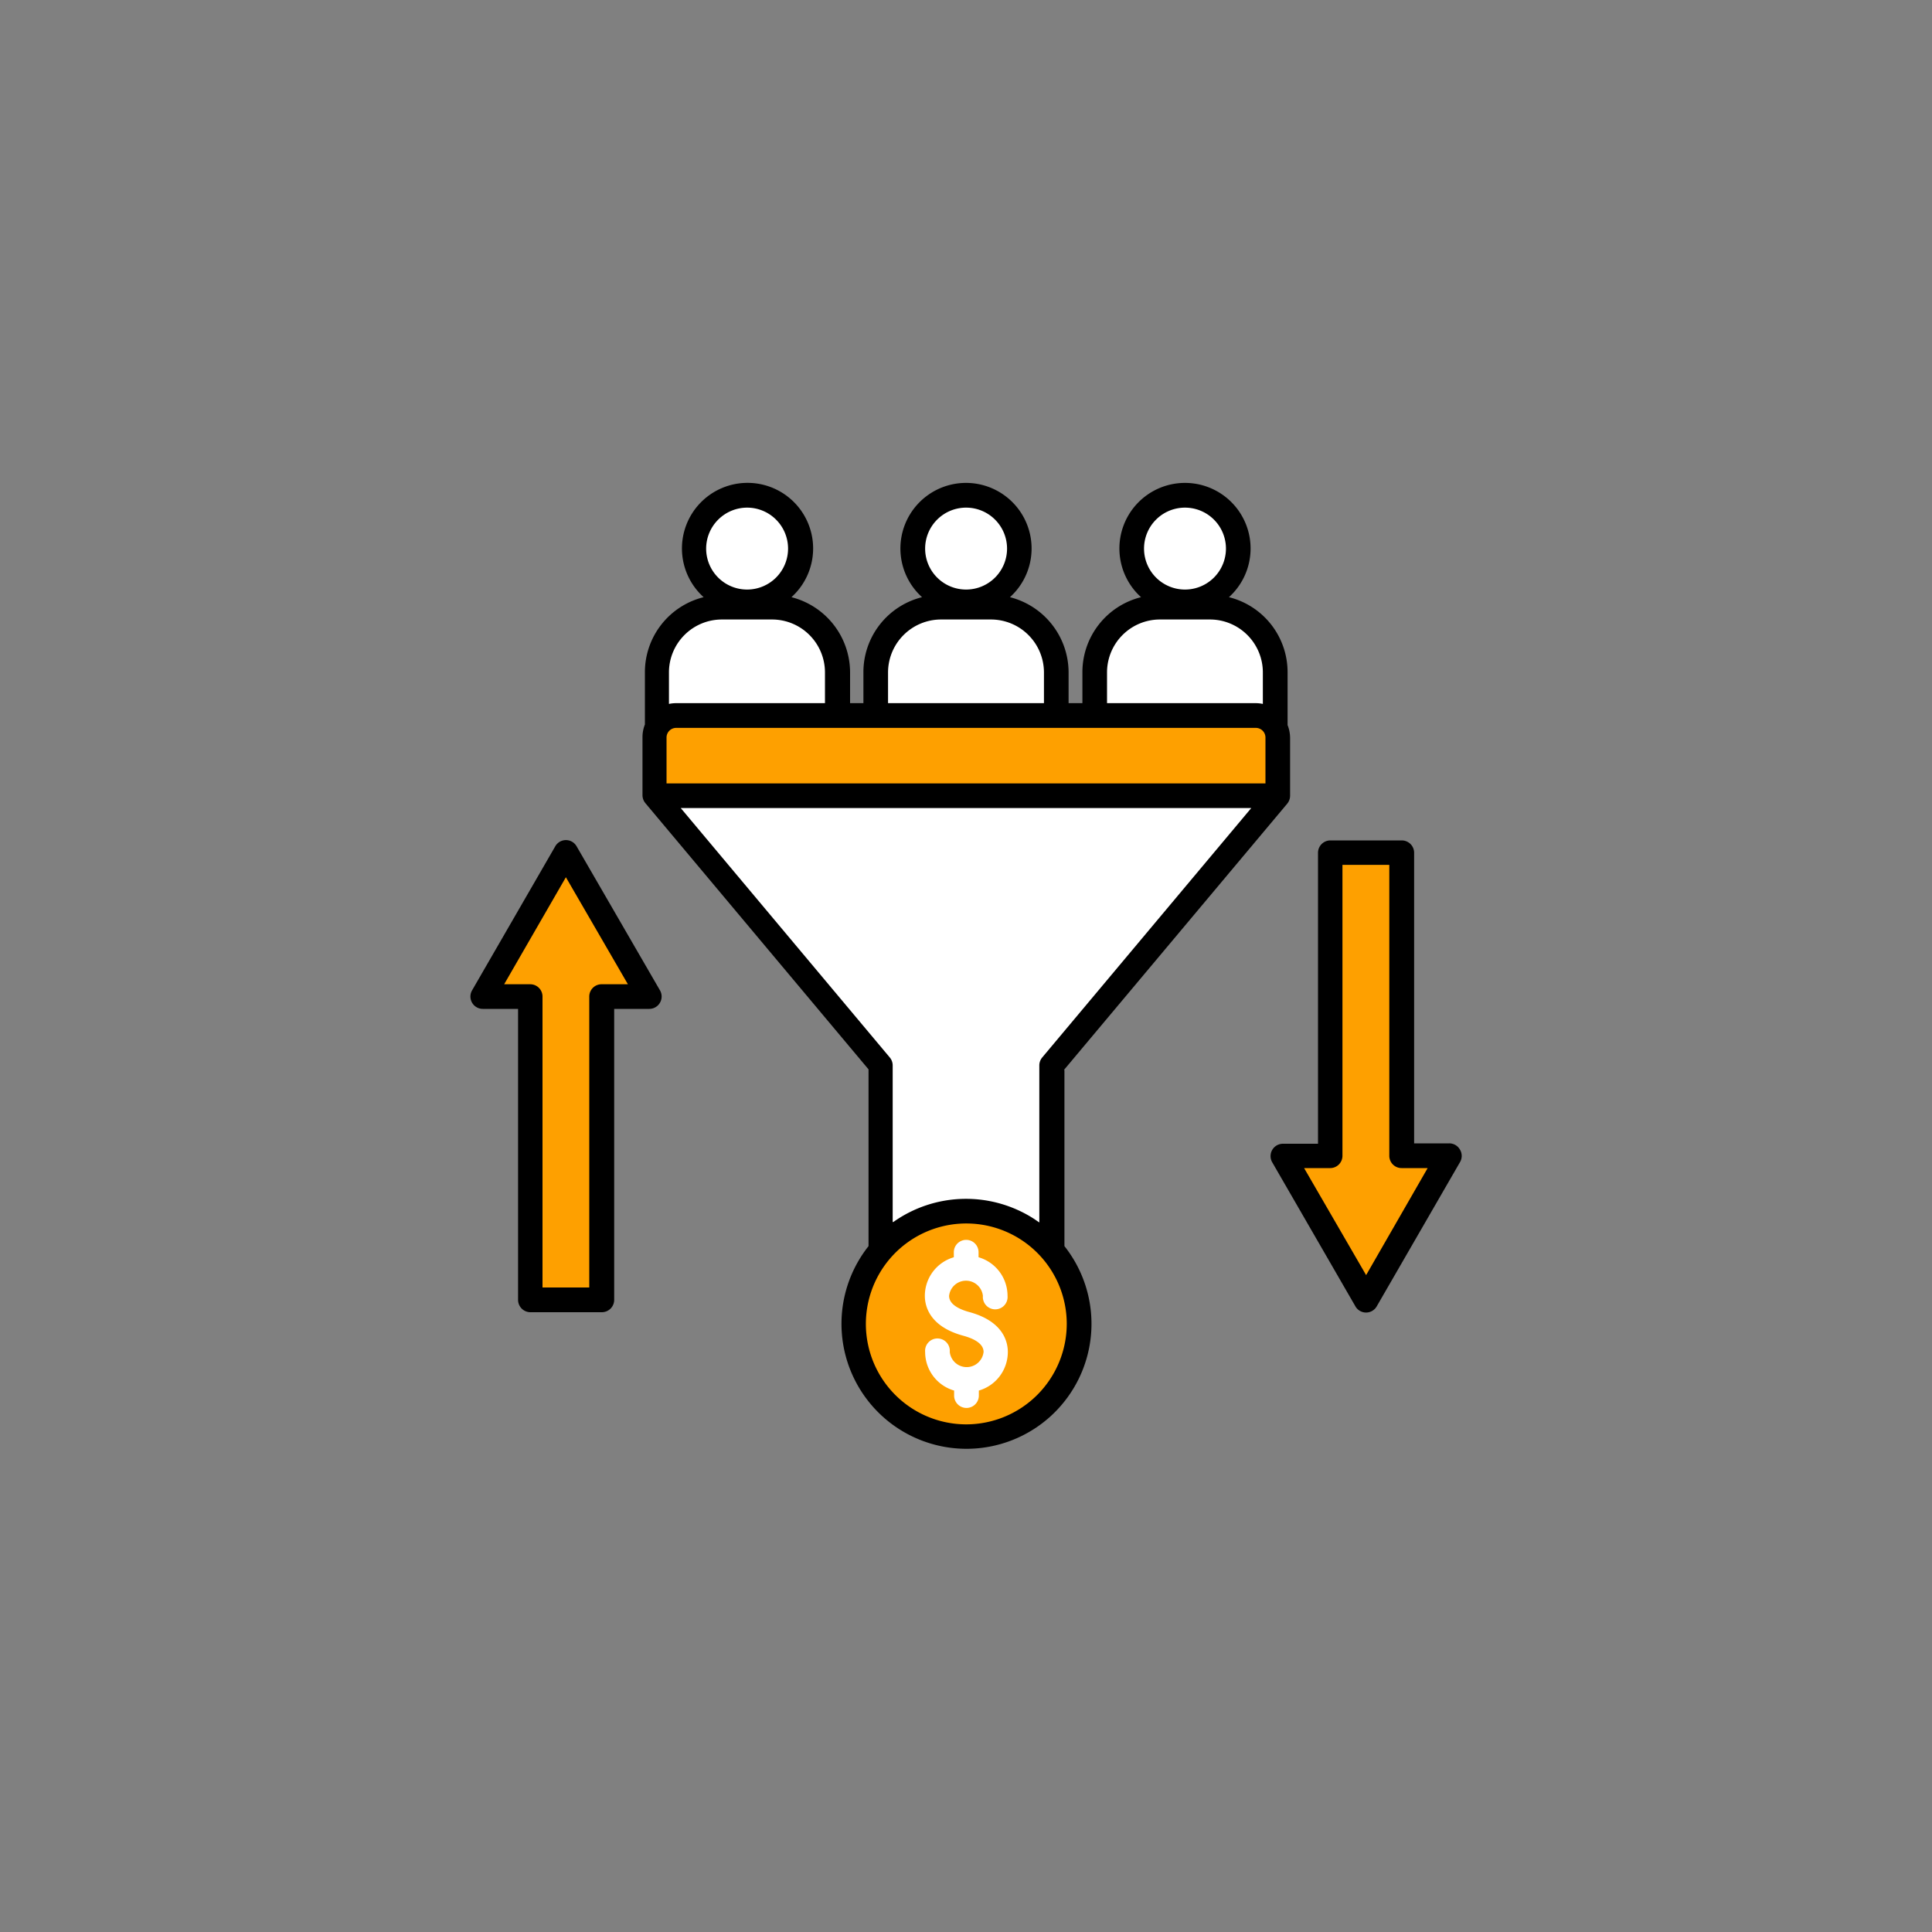 <svg xmlns="http://www.w3.org/2000/svg" id="Layer_1" data-name="Layer 1" viewBox="0 0 200 200"><rect x="0" y="0" width="200" height="200" fill="#808080" stroke="none"/><defs><style>.cls-1{fill:#fea000;}.cls-2{fill:#fff;}</style></defs><path d="M110.14,110.76,133.25,83.2a1.31,1.31,0,0,0,.3-.82v-6a3.65,3.65,0,0,0-.26-1.32V69.6a8,8,0,0,0-6.07-7.78,6.79,6.79,0,1,0-9.1,0,8,8,0,0,0-6.07,7.79v3.18h-1.43V69.61a8.05,8.05,0,0,0-6.07-7.79,6.79,6.79,0,1,0-9.1,0,8,8,0,0,0-6.07,7.79v3.18H88V69.61a8.05,8.05,0,0,0-6.07-7.79,6.79,6.79,0,1,0-9.09,0,8,8,0,0,0-6.08,7.79V75a3.55,3.55,0,0,0-.25,1.31v6a1.3,1.3,0,0,0,.29.82l23.11,27.57V129a12.94,12.94,0,1,0,20.28,0V110.76Z"></path><path class="cls-1" d="M100,147.45a10.4,10.4,0,0,1-6-18.87,10.4,10.4,0,0,1,16.43,8.47A10.42,10.42,0,0,1,100,147.45Z"></path><path d="M59.69,87.61a1.27,1.27,0,0,0-2.21,0l-8.61,14.91A1.28,1.28,0,0,0,50,104.44h3.63v30.12a1.28,1.28,0,0,0,1.28,1.28h7.39a1.28,1.28,0,0,0,1.28-1.28V104.44h3.63a1.28,1.28,0,0,0,1.11-1.92Z"></path><path class="cls-1" d="M62.28,101.89A1.27,1.27,0,0,0,61,103.16v30.12H56.16V103.16a1.27,1.27,0,0,0-1.27-1.27h-2.7l6.39-11.08L65,101.89Z"></path><path d="M151.13,119a1.27,1.27,0,0,0-1.11-.64h-3.63V88.25A1.28,1.28,0,0,0,145.11,87h-7.39a1.28,1.28,0,0,0-1.28,1.28v30.12h-3.63a1.28,1.28,0,0,0-1.11,1.92l8.61,14.91a1.27,1.27,0,0,0,2.21,0l8.61-14.91A1.27,1.27,0,0,0,151.13,119Z"></path><path class="cls-1" d="M141.42,132,135,120.92h2.7a1.27,1.27,0,0,0,1.27-1.27V89.53h4.85v30.12a1.27,1.27,0,0,0,1.27,1.27h2.7Z"></path><path class="cls-2" d="M98.25,134.15c0,.91,1.13,1.41,2.08,1.67,3.45.93,4,3,4,4.13a4.16,4.16,0,0,1-3,4v.52a1.28,1.28,0,1,1-2.56,0v-.52a4.16,4.16,0,0,1-3-4,1.28,1.28,0,1,1,2.55,0,1.76,1.76,0,0,0,3.5,0c0-.91-1.13-1.41-2.08-1.67-3.45-.93-4-3-4-4.13a4.16,4.16,0,0,1,3-4v-.52a1.28,1.28,0,0,1,2.56,0v.52a4.16,4.16,0,0,1,3,4,1.28,1.28,0,1,1-2.55,0,1.76,1.76,0,0,0-3.5,0Z"></path><path class="cls-1" d="M69,76.35a1,1,0,0,1,1-1h60a1,1,0,0,1,1,1V81.1H69Z"></path><path class="cls-2" d="M122.67,52.55a4.24,4.24,0,1,1-4.24,4.24,4.24,4.24,0,0,1,4.24-4.24Z"></path><path class="cls-2" d="M114.6,69.6a5.48,5.48,0,0,1,5.47-5.47h5.19a5.48,5.48,0,0,1,5.47,5.47v3.27a3.67,3.67,0,0,0-.75-.08H114.6Z"></path><path class="cls-2" d="M100,52.55a4.24,4.24,0,1,1-4.23,4.24A4.24,4.24,0,0,1,100,52.55Z"></path><path class="cls-2" d="M91.93,69.6a5.49,5.49,0,0,1,5.48-5.47h5.18a5.49,5.49,0,0,1,5.48,5.47v3.19H91.93V69.6Z"></path><path class="cls-2" d="M77.33,52.55a4.24,4.24,0,1,1-4.23,4.24A4.25,4.25,0,0,1,77.33,52.55Z"></path><path class="cls-2" d="M74.74,64.13h5.19A5.48,5.48,0,0,1,85.4,69.6v3.19H70a3.67,3.67,0,0,0-.75.08V69.6A5.48,5.48,0,0,1,74.74,64.13Z"></path><path class="cls-2" d="M70.47,83.65h59.06l-21.65,25.83a1.28,1.28,0,0,0-.29.82v16.25l-.51-.35a13,13,0,0,0-14.6.3.18.18,0,0,1-.07,0V110.3a1.28,1.28,0,0,0-.29-.82Z"></path></svg>